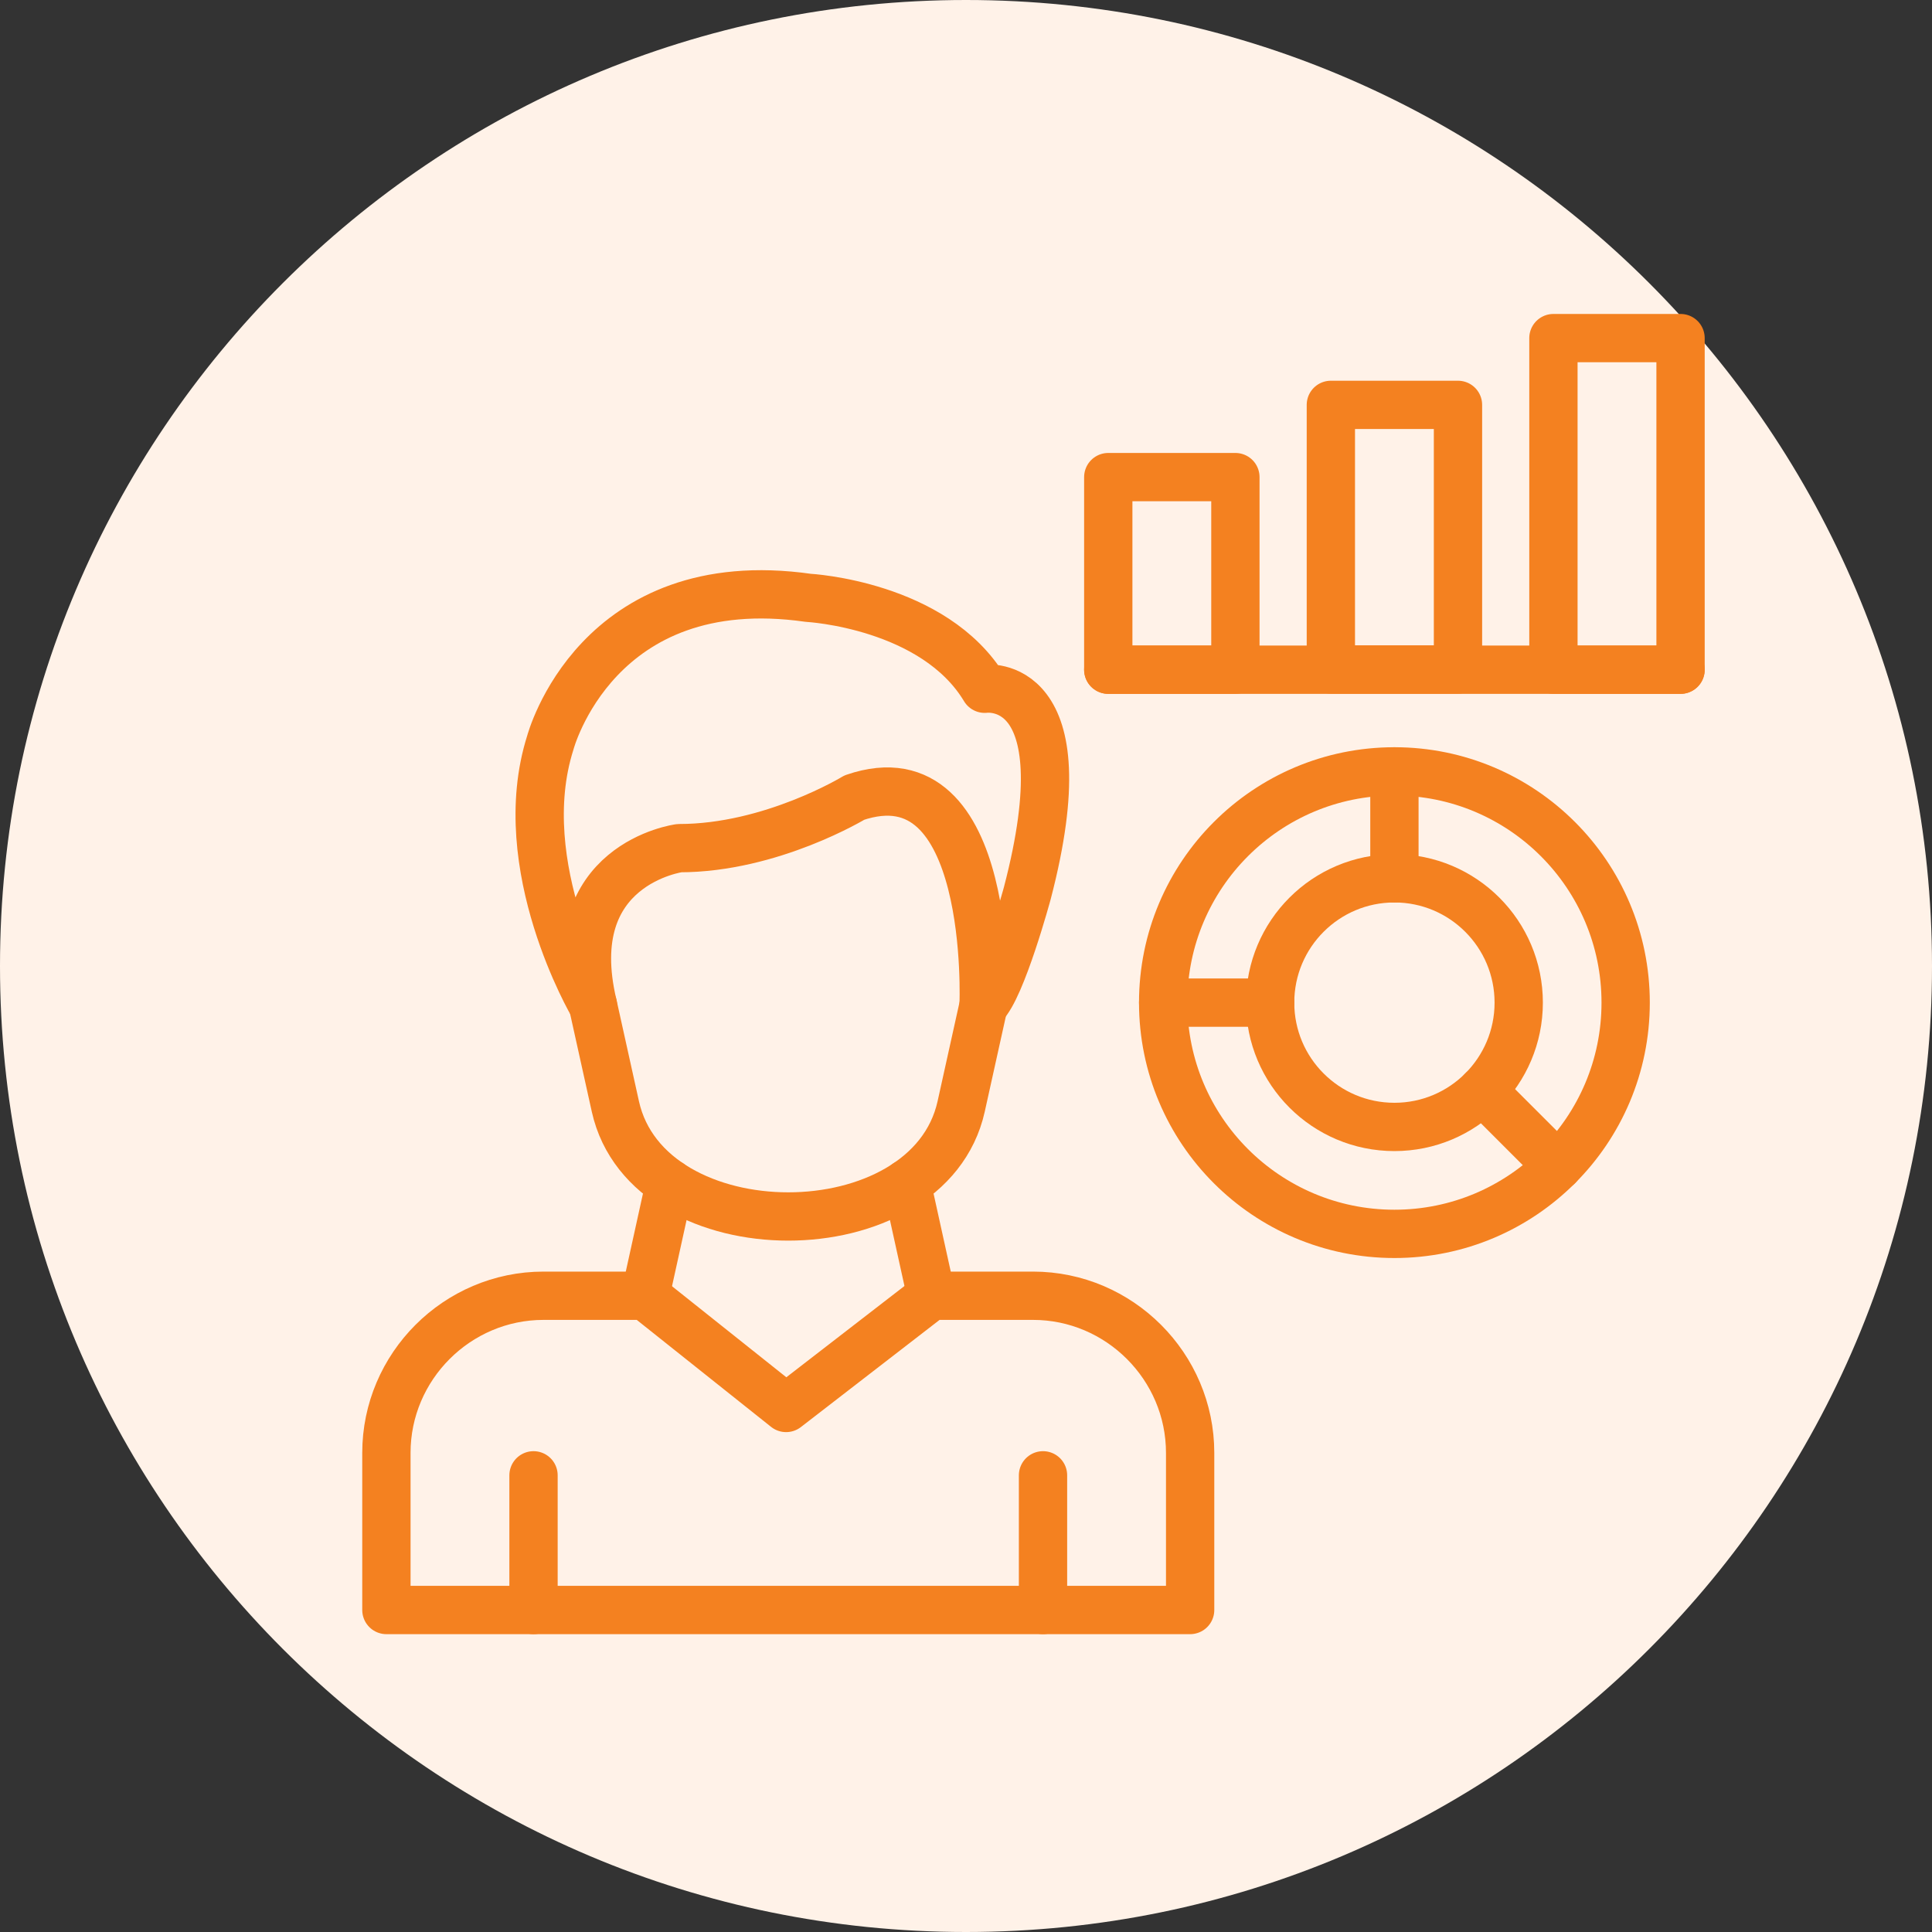 <svg width="80" height="80" viewBox="0 0 80 80" fill="none" xmlns="http://www.w3.org/2000/svg">
<rect x="0" y="0" width="80" height="80" fill="#333333" stroke="none"/>
<path d="M40 80C62.092 80 80 62.091 80 40C80 17.909 62.092 0 40 0C17.909 0 6.10352e-05 17.909 6.10352e-05 40C6.10352e-05 62.091 17.909 80 40 80Z" fill="#FFF2E8"/>
<path fill-rule="evenodd" clip-rule="evenodd" d="M42.54 36.979C44.907 27.918 40.775 28.52 40.775 28.52C38.682 25.036 33.472 24.755 33.472 24.755C24.693 23.506 22.787 30.754 22.787 30.754C21.163 35.862 24.553 41.626 24.553 41.626C23.154 35.776 28.13 35.12 28.13 35.12C31.941 35.12 35.378 33.026 35.378 33.026C41.189 31.035 40.728 41.626 40.728 41.626C41.47 40.931 42.54 36.979 42.54 36.979Z" stroke="#F48120" stroke-width="2" stroke-linecap="round" stroke-linejoin="round"/>
<path d="M40.728 41.626L39.799 45.82C38.447 51.889 26.833 51.889 25.482 45.82L24.553 41.626" stroke="#F48120" stroke-width="2" stroke-linecap="round" stroke-linejoin="round"/>
<path fill-rule="evenodd" clip-rule="evenodd" d="M22.506 53.654H26.716L32.551 58.301L38.565 53.654H42.775C46.352 53.654 49.281 56.583 49.281 60.16V66.667H16V60.16C16 56.583 18.929 53.654 22.506 53.654Z" stroke="#F48120" stroke-width="2" stroke-linecap="round" stroke-linejoin="round"/>
<path d="M22.092 66.667V61.09" stroke="#F48120" stroke-width="2" stroke-linecap="round" stroke-linejoin="round"/>
<path d="M43.189 66.667V61.09" stroke="#F48120" stroke-width="2" stroke-linecap="round" stroke-linejoin="round"/>
<path d="M27.739 49.007L26.716 53.654M38.565 53.654L37.541 49.007" stroke="#F48120" stroke-width="2" stroke-linecap="round" stroke-linejoin="round"/>
<path d="M51.155 19.756H45.891V27.731H51.155V19.756Z" stroke="#F48120" stroke-width="2" stroke-linecap="round" stroke-linejoin="round"/>
<path d="M60.372 16.765H55.108V27.723H60.372V16.765Z" stroke="#F48120" stroke-width="2" stroke-linecap="round" stroke-linejoin="round"/>
<path d="M69.588 14H64.324V27.731H69.588V14Z" stroke="#F48120" stroke-width="2" stroke-linecap="round" stroke-linejoin="round"/>
<path d="M45.891 27.731H69.588" stroke="#F48120" stroke-width="2" stroke-linecap="round" stroke-linejoin="round"/>
<path d="M57.74 51.092C63.028 51.092 67.315 46.805 67.315 41.517C67.315 36.228 63.028 31.941 57.74 31.941C52.451 31.941 48.164 36.228 48.164 41.517C48.164 46.805 52.451 51.092 57.74 51.092Z" stroke="#F48120" stroke-width="2" stroke-linecap="round" stroke-linejoin="round"/>
<path d="M57.74 46.664C60.582 46.664 62.887 44.359 62.887 41.517C62.887 38.674 60.582 36.369 57.74 36.369C54.897 36.369 52.593 38.674 52.593 41.517C52.593 44.359 54.897 46.664 57.74 46.664Z" stroke="#F48120" stroke-width="2" stroke-linecap="round" stroke-linejoin="round"/>
<path d="M57.74 36.369V31.941" stroke="#F48120" stroke-width="2" stroke-linecap="round" stroke-linejoin="round"/>
<path d="M61.379 45.156L64.511 48.288" stroke="#F48120" stroke-width="2" stroke-linecap="round" stroke-linejoin="round"/>
<path d="M52.593 41.517H48.164" stroke="#F48120" stroke-width="2" stroke-linecap="round" stroke-linejoin="round"/>
</svg>
